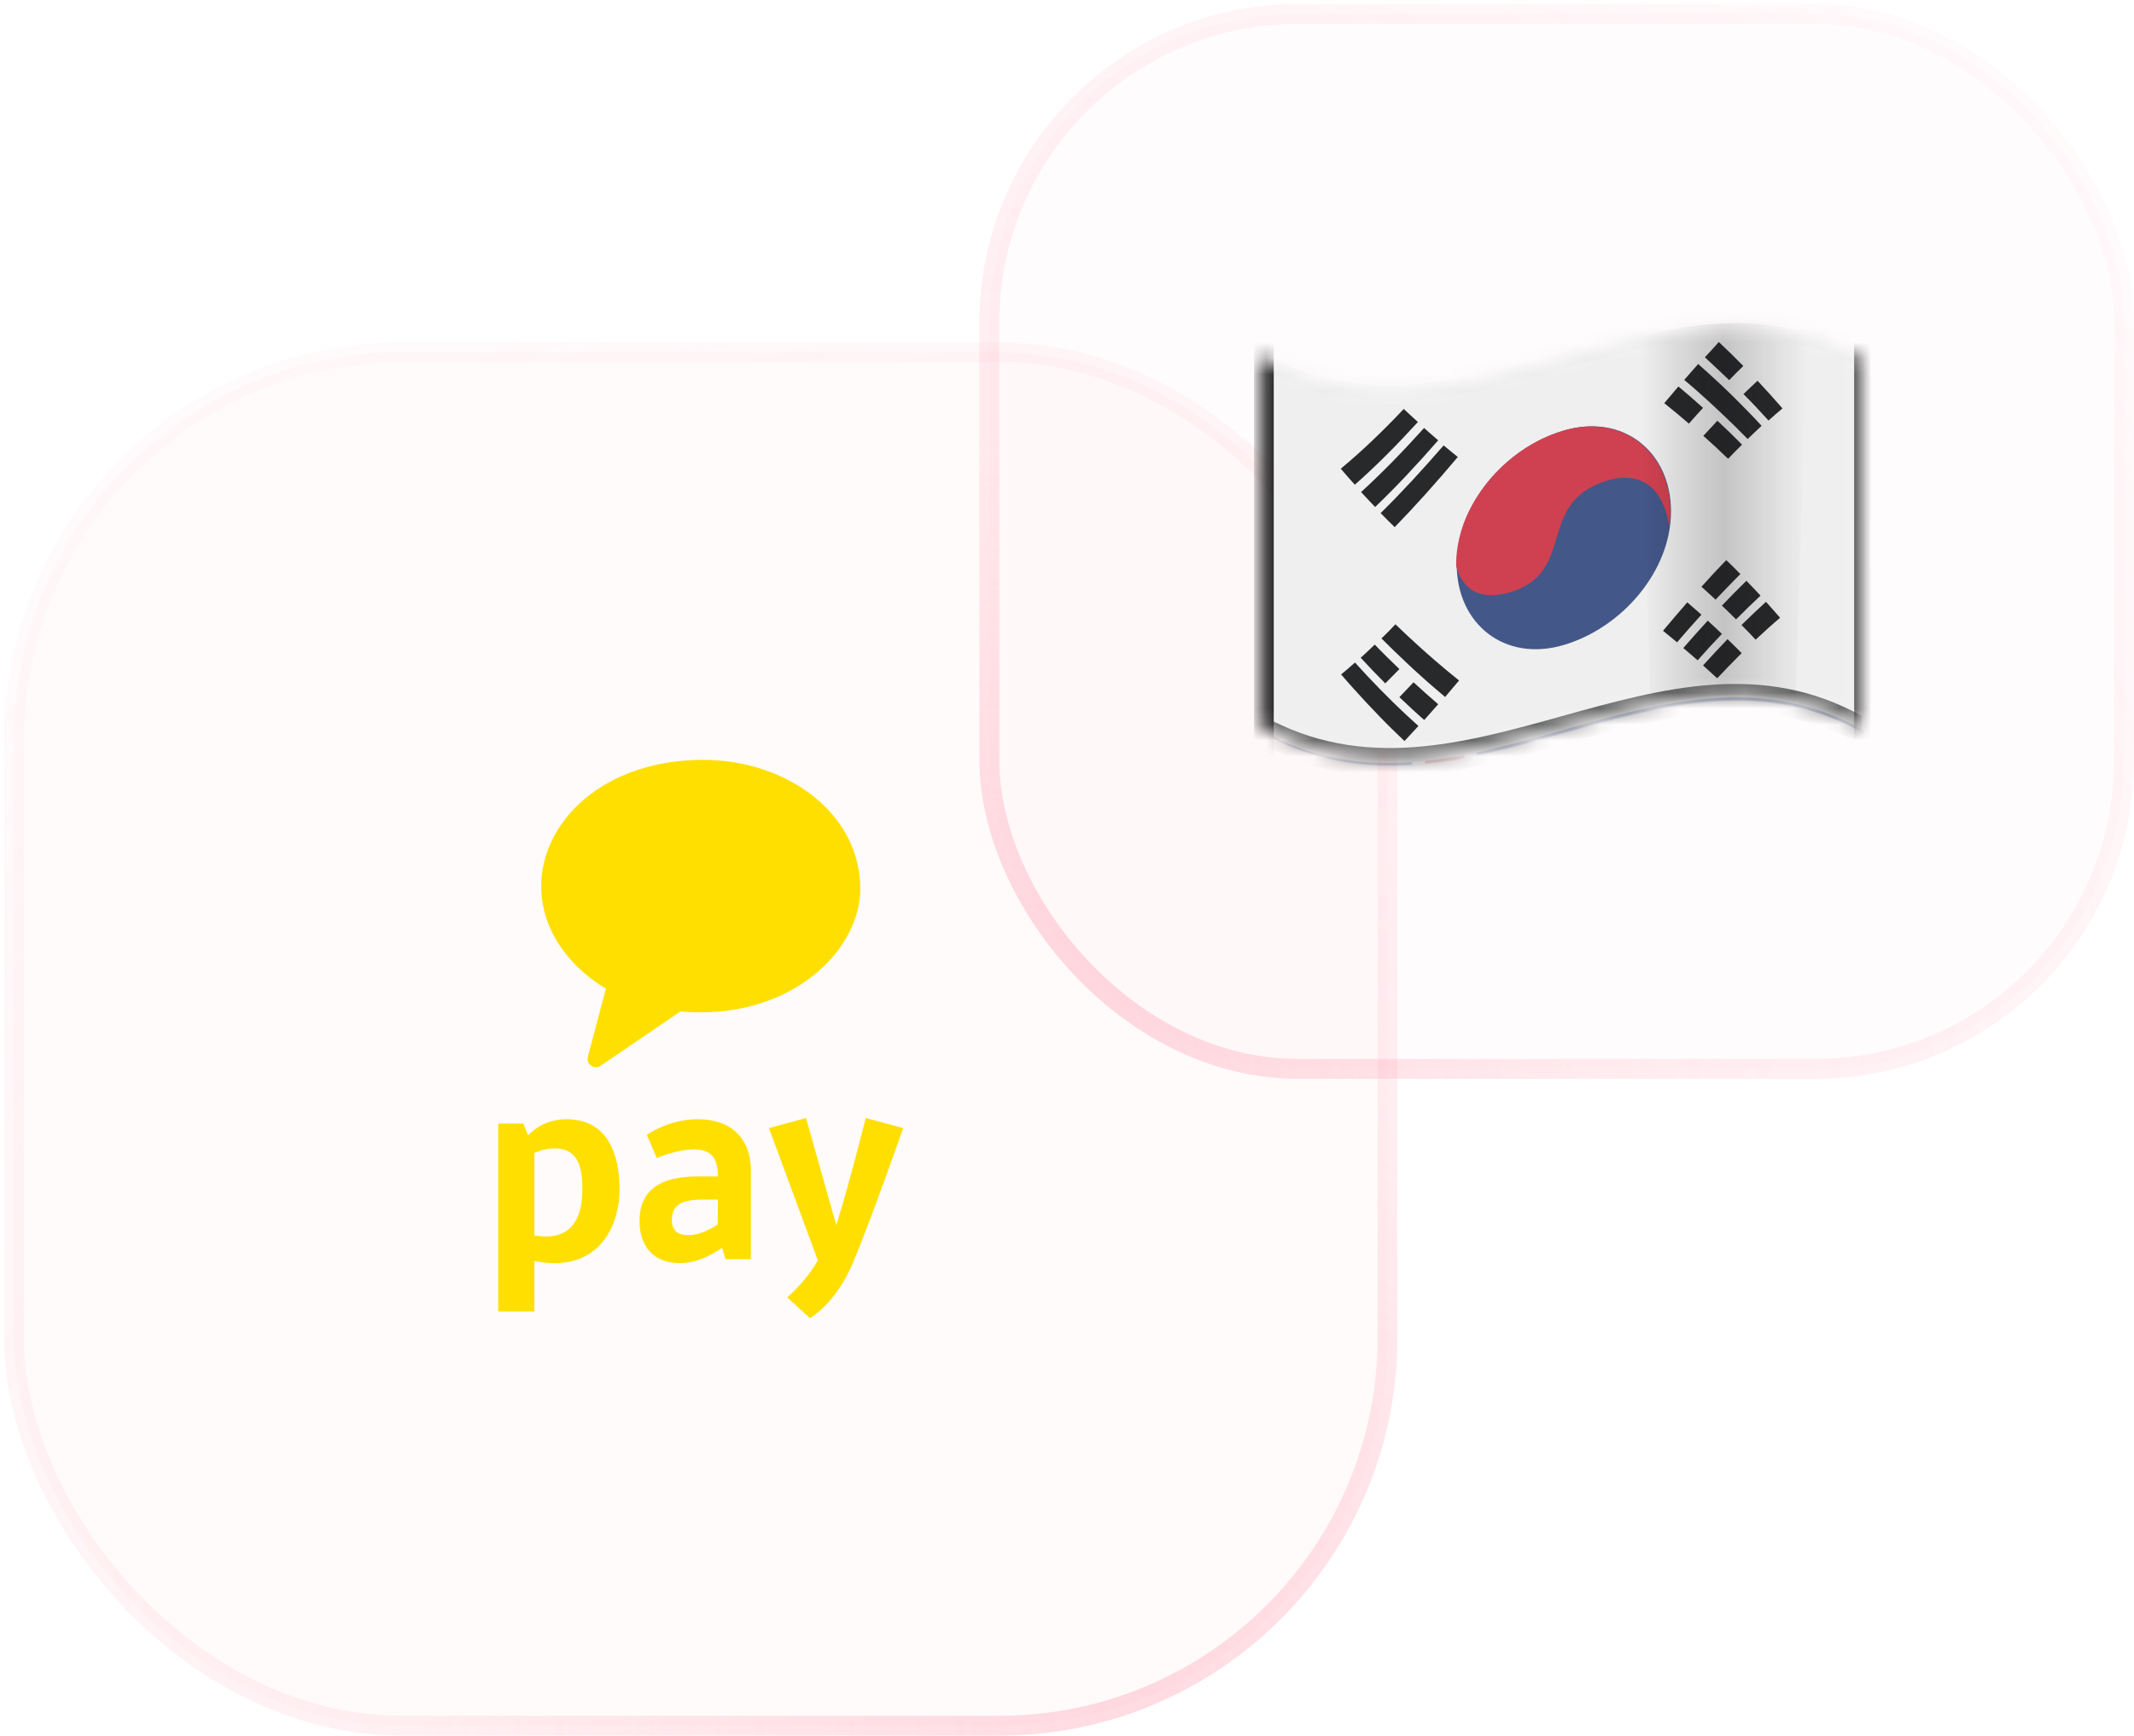 <svg width="134" height="109" viewBox="0 0 134 109" fill="none" xmlns="http://www.w3.org/2000/svg">
<rect x="0.875" y="22.125" width="86.25" height="86.25" rx="24.375" fill="#FF99AD" fill-opacity="0.04"/>
<rect x="0.875" y="22.125" width="86.25" height="86.25" rx="24.375" stroke="url(#paint0_radial_2400_25784)" stroke-width="1.25"/>
<path d="M54.36 70.212C54.36 70.212 53.371 74.2 52.512 76.941L50.611 70.212L48.283 70.846L51.354 79.152C50.64 80.45 49.434 81.478 49.434 81.478L50.856 82.781C50.856 82.781 52.447 81.918 53.548 79.328C54.632 76.776 56.714 70.846 56.714 70.846L54.36 70.212Z" fill="#FFDF00"/>
<path d="M43.798 70.289C41.969 70.289 40.615 71.27 40.615 71.27L41.242 72.726C41.242 72.726 42.477 72.184 43.595 72.184C44.851 72.184 45.069 72.971 45.083 73.877C44.795 73.877 44.451 73.877 44.069 73.877C42.934 73.877 40.158 73.877 40.158 76.67C40.158 78.262 41.022 79.328 42.714 79.328C43.768 79.328 44.749 78.777 45.34 78.361L45.558 79.074H47.149C47.149 79.074 47.149 74.859 47.149 73.433C47.149 72.062 46.421 70.289 43.798 70.289ZM42.19 76.586C42.19 75.587 42.934 75.333 44.17 75.333C44.438 75.333 44.771 75.333 45.08 75.333C45.077 75.887 45.073 76.471 45.071 76.887C44.657 77.176 43.96 77.567 43.222 77.567C42.426 77.567 42.19 77.178 42.19 76.586Z" fill="#FFDF00"/>
<path d="M35.57 70.289C34.389 70.289 33.604 70.841 33.156 71.299L32.861 70.559H31.287V82.358H33.555V79.186C33.915 79.264 34.349 79.328 34.808 79.328C37.821 79.328 38.904 76.806 38.904 74.681C38.905 72.557 38.194 70.289 35.57 70.289ZM34.3 77.652C34.008 77.652 33.761 77.626 33.556 77.59V72.413C33.855 72.274 34.307 72.117 34.825 72.117C36.399 72.117 36.569 73.488 36.569 74.681C36.569 75.875 36.281 77.652 34.3 77.652Z" fill="#FFDF00"/>
<path d="M42.725 63.52L37.715 66.929C37.314 67.202 36.79 66.831 36.914 66.363L38.047 62.08C38.047 62.08 33.985 59.92 33.985 55.64C33.985 51.643 37.841 47.719 44.165 47.719C49.306 47.719 54.019 50.992 54.019 55.833C54.019 59.681 49.649 64.119 42.725 63.52Z" fill="#FFDF00"/>
<rect x="62.125" y="0.875" width="71.25" height="66.25" rx="19.375" fill="#FF99AD" fill-opacity="0.03"/>
<rect x="62.125" y="0.875" width="71.25" height="66.25" rx="19.375" stroke="url(#paint1_radial_2400_25784)" stroke-width="1.25"/>
<mask id="mask0_2400_25784" style="mask-type:alpha" maskUnits="userSpaceOnUse" x="79" y="20" width="38" height="28">
<path d="M79.324 22.446V45.683C85.588 49.168 91.852 47.425 98.116 45.683C104.381 43.94 110.645 42.197 116.909 45.683V22.446C110.645 18.96 104.381 20.703 98.116 22.446C91.852 24.189 85.588 25.932 79.324 22.446Z" fill="#D9D9D9"/>
</mask>
<g mask="url(#mask0_2400_25784)">
<path d="M117.016 22.415V46.047C104.453 38.956 91.889 53.139 79.325 46.047V22.415C91.889 29.507 104.453 15.323 117.016 22.415Z" fill="#124090"/>
<path d="M117.015 32.01V36.089C104.452 28.997 91.888 43.18 79.324 36.089V32.01C91.888 39.102 104.452 24.918 117.015 32.01Z" fill="white"/>
<path d="M92.748 23.809V47.441C91.389 47.724 90.029 47.95 88.67 48.041V24.409C90.029 24.318 91.389 24.103 92.748 23.809Z" fill="white"/>
<path d="M91.945 23.979V47.611C91.129 47.769 90.313 47.894 89.486 47.973V24.341C90.302 24.262 91.118 24.137 91.945 23.979Z" fill="#C83434"/>
<path d="M117.015 32.667V35.432C104.452 28.34 91.888 42.523 79.324 35.432V32.667C91.888 39.759 104.452 25.576 117.015 32.667Z" fill="#C83434"/>
<path d="M117.014 45.865C104.401 38.739 91.8 52.99 79.188 45.865V22.119C91.8 29.245 104.401 14.994 117.014 22.119V45.865Z" fill="#EFEFEF"/>
<path d="M84.185 29.439C85.505 28.346 86.826 27.083 88.146 25.683C88.442 25.967 88.738 26.229 89.034 26.502C87.713 27.948 86.393 29.28 85.073 30.441C84.776 30.111 84.481 29.78 84.185 29.428V29.439Z" fill="#28292B"/>
<path d="M85.46 30.907C86.78 29.701 88.101 28.346 89.421 26.878C89.717 27.14 90.013 27.402 90.309 27.652C88.989 29.166 87.668 30.577 86.348 31.841C86.052 31.534 85.756 31.215 85.46 30.896V30.907Z" fill="#28292B"/>
<path d="M86.689 32.228C88.009 30.93 89.329 29.496 90.65 27.971C90.946 28.221 91.242 28.46 91.538 28.699C90.217 30.27 88.897 31.75 87.576 33.105C87.28 32.82 86.984 32.524 86.689 32.217V32.228Z" fill="#28292B"/>
<path d="M106.838 36.849C107.35 36.28 107.874 35.711 108.397 35.176C108.693 35.46 108.989 35.745 109.285 36.052C108.762 36.565 108.249 37.111 107.726 37.657C107.43 37.384 107.134 37.111 106.838 36.849Z" fill="#28292B"/>
<path d="M105.313 40.344C105.017 40.093 104.721 39.854 104.425 39.615C104.937 39.012 105.438 38.409 105.95 37.828C106.246 38.079 106.542 38.34 106.838 38.602C106.326 39.16 105.825 39.74 105.313 40.332V40.344Z" fill="#28292B"/>
<path d="M108.124 38.032C108.636 37.497 109.149 36.974 109.661 36.473C109.957 36.78 110.253 37.087 110.549 37.406C110.036 37.884 109.524 38.385 109.012 38.897C108.716 38.601 108.42 38.317 108.124 38.032Z" fill="#28292B"/>
<path d="M106.587 41.459C106.291 41.197 105.995 40.947 105.699 40.696C106.211 40.105 106.724 39.535 107.236 38.977C107.532 39.251 107.828 39.524 108.124 39.809C107.612 40.343 107.099 40.901 106.598 41.47L106.587 41.459Z" fill="#28292B"/>
<path d="M110.24 40.173C109.944 39.854 109.648 39.547 109.353 39.251C109.865 38.75 110.377 38.261 110.889 37.794C111.185 38.124 111.481 38.454 111.777 38.796C111.265 39.228 110.753 39.695 110.24 40.173Z" fill="#28292B"/>
<path d="M107.827 42.597C107.531 42.324 107.235 42.051 106.939 41.789C107.452 41.22 107.964 40.674 108.476 40.139C108.772 40.423 109.068 40.719 109.364 41.015C108.852 41.527 108.34 42.051 107.827 42.597Z" fill="#28292B"/>
<path d="M110.355 23.906C110.879 24.464 111.402 25.045 111.926 25.648C111.63 25.898 111.334 26.149 111.049 26.41C110.526 25.83 110.002 25.272 109.479 24.749C109.774 24.464 110.07 24.179 110.366 23.906H110.355Z" fill="#28292B"/>
<path d="M107.055 22.438C107.351 22.119 107.647 21.8 107.931 21.481C108.443 21.959 108.956 22.46 109.468 22.984C109.172 23.269 108.876 23.565 108.58 23.872C108.068 23.382 107.556 22.904 107.055 22.438Z" fill="#28292B"/>
<path d="M105.756 23.861C106.051 23.52 106.347 23.189 106.632 22.859C107.144 23.315 107.668 23.781 108.18 24.271C108.476 24.555 108.772 24.84 109.068 25.136C109.58 25.648 110.104 26.183 110.616 26.741C110.32 27.014 110.036 27.287 109.74 27.572C109.216 27.037 108.704 26.525 108.18 26.035C107.884 25.751 107.588 25.477 107.292 25.204C106.78 24.738 106.268 24.282 105.744 23.85L105.756 23.861Z" fill="#28292B"/>
<path d="M106.952 27.378C107.248 27.059 107.544 26.741 107.84 26.422C108.352 26.9 108.876 27.401 109.388 27.924C109.092 28.209 108.796 28.516 108.512 28.812C107.999 28.311 107.476 27.833 106.964 27.378H106.952Z" fill="#28292B"/>
<path d="M104.515 25.307C104.811 24.954 105.107 24.613 105.392 24.271C105.904 24.704 106.428 25.148 106.94 25.615C106.644 25.933 106.348 26.264 106.052 26.605C105.54 26.161 105.016 25.729 104.504 25.319L104.515 25.307Z" fill="#28292B"/>
<path d="M86.746 40.094C87.042 39.809 87.338 39.513 87.623 39.206C88.135 39.707 88.647 40.174 89.159 40.64C89.455 40.913 89.751 41.164 90.047 41.426C90.571 41.881 91.094 42.314 91.618 42.735C91.322 43.088 91.026 43.429 90.742 43.771C90.218 43.327 89.694 42.883 89.171 42.405C88.875 42.143 88.579 41.87 88.283 41.585C87.771 41.107 87.258 40.606 86.746 40.094Z" fill="#28292B"/>
<path d="M88.76 42.849C89.272 43.327 89.796 43.782 90.308 44.226C90.012 44.568 89.716 44.898 89.432 45.216C88.908 44.761 88.396 44.283 87.872 43.782C88.168 43.475 88.464 43.167 88.76 42.849Z" fill="#28292B"/>
<path d="M85.448 41.301C85.744 41.039 86.04 40.755 86.324 40.481C86.837 41.017 87.36 41.529 87.873 42.018C87.576 42.325 87.281 42.621 86.985 42.917C86.472 42.405 85.96 41.87 85.436 41.301H85.448Z" fill="#28292B"/>
<path d="M84.207 42.36C84.503 42.121 84.799 41.859 85.084 41.608C85.596 42.178 86.119 42.735 86.632 43.259C86.928 43.555 87.224 43.851 87.519 44.147C88.032 44.648 88.555 45.137 89.068 45.593C88.772 45.911 88.476 46.23 88.191 46.537C87.679 46.048 87.155 45.547 86.643 45.012C86.347 44.705 86.051 44.397 85.755 44.078C85.243 43.521 84.719 42.952 84.207 42.348V42.36Z" fill="#28292B"/>
<path d="M104.926 32.126C104.926 35.814 101.909 39.4 98.198 40.504C94.476 41.608 91.471 39.184 91.471 35.439C91.471 31.694 94.487 28.142 98.198 27.038C101.92 25.934 104.926 28.37 104.926 32.115V32.126Z" fill="#435789"/>
<path d="M104.89 32.126C104.89 32.444 104.868 32.763 104.822 33.082C104.629 31.795 103.9 29.462 101.145 30.122C99.13 30.657 98.436 31.761 98.015 32.934C97.4 34.63 97.332 36.542 94.623 37.248C92.631 37.749 91.766 36.758 91.436 35.552C91.436 35.518 91.436 35.484 91.436 35.449C91.436 34.311 91.72 33.184 92.221 32.137C93.359 29.803 95.59 27.789 98.163 27.049C101.874 25.945 104.89 28.381 104.89 32.126Z" fill="#CF4150"/>
<g style="mix-blend-mode:multiply" filter="url(#filter2_f_2400_25784)">
<path d="M116.909 46.756C104.381 39.784 91.852 53.727 79.324 46.756V44.965C91.852 51.936 104.381 37.993 116.909 44.965V46.756Z" fill="#0F1212" fill-opacity="0.6"/>
</g>
<g style="mix-blend-mode:screen" opacity="0.5" filter="url(#filter3_f_2400_25784)">
<path d="M116.909 23.188C104.381 16.217 91.852 30.16 79.324 23.188V21.397C91.852 28.369 104.381 14.426 116.909 21.397V23.188Z" fill="#ECECEC"/>
</g>
<g filter="url(#filter4_f_2400_25784)">
<path d="M79.362 20.625V49.361" stroke="black" stroke-width="1.24"/>
</g>
<g opacity="0.62" filter="url(#filter5_f_2400_25784)">
<path d="M117.047 18.995V47.731" stroke="black" stroke-width="1.24"/>
</g>
<path style="mix-blend-mode:multiply" opacity="0.19" d="M102.93 21.143L103.653 44.296C103.653 44.296 108.821 42.953 112.749 44.09L113.473 21.039C113.473 21.039 110.269 19.282 102.93 21.143Z" fill="url(#paint2_linear_2400_25784)"/>
</g>
<defs>
<filter id="filter2_f_2400_25784" x="77.588" y="41.216" width="41.057" height="9.289" filterUnits="userSpaceOnUse" color-interpolation-filters="sRGB">
<feFlood flood-opacity="0" result="BackgroundImageFix"/>
<feBlend mode="normal" in="SourceGraphic" in2="BackgroundImageFix" result="shape"/>
<feGaussianBlur stdDeviation="0.868" result="effect1_foregroundBlur_2400_25784"/>
</filter>
<filter id="filter3_f_2400_25784" x="77.588" y="17.648" width="41.057" height="9.289" filterUnits="userSpaceOnUse" color-interpolation-filters="sRGB">
<feFlood flood-opacity="0" result="BackgroundImageFix"/>
<feBlend mode="normal" in="SourceGraphic" in2="BackgroundImageFix" result="shape"/>
<feGaussianBlur stdDeviation="0.868" result="effect1_foregroundBlur_2400_25784"/>
</filter>
<filter id="filter4_f_2400_25784" x="75.124" y="17.007" width="8.476" height="35.971" filterUnits="userSpaceOnUse" color-interpolation-filters="sRGB">
<feFlood flood-opacity="0" result="BackgroundImageFix"/>
<feBlend mode="normal" in="SourceGraphic" in2="BackgroundImageFix" result="shape"/>
<feGaussianBlur stdDeviation="1.809" result="effect1_foregroundBlur_2400_25784"/>
</filter>
<filter id="filter5_f_2400_25784" x="114.98" y="17.548" width="4.134" height="31.63" filterUnits="userSpaceOnUse" color-interpolation-filters="sRGB">
<feFlood flood-opacity="0" result="BackgroundImageFix"/>
<feBlend mode="normal" in="SourceGraphic" in2="BackgroundImageFix" result="shape"/>
<feGaussianBlur stdDeviation="0.724" result="effect1_foregroundBlur_2400_25784"/>
</filter>
<radialGradient id="paint0_radial_2400_25784" cx="0" cy="0" r="1" gradientUnits="userSpaceOnUse" gradientTransform="translate(70.25 109) rotate(-128.66) scale(112.055 112.414)">
<stop stop-color="#FF99AD" stop-opacity="0.36"/>
<stop offset="0.4" stop-color="#FF99AD" stop-opacity="0.15"/>
<stop offset="1" stop-color="#FF99AD" stop-opacity="0.02"/>
</radialGradient>
<radialGradient id="paint1_radial_2400_25784" cx="0" cy="0" r="1" gradientUnits="userSpaceOnUse" gradientTransform="translate(60.236 68.172) rotate(-42.639) scale(100.273 100.339)">
<stop stop-color="#FF99AD" stop-opacity="0.42"/>
<stop offset="0.4" stop-color="#FF99AD" stop-opacity="0.18"/>
<stop offset="1" stop-color="#FF99AD" stop-opacity="0.02"/>
</radialGradient>
<linearGradient id="paint2_linear_2400_25784" x1="103.002" y1="32.447" x2="113.455" y2="32.447" gradientUnits="userSpaceOnUse">
<stop stop-opacity="0"/>
<stop offset="0.497" stop-color="#0E0C0F"/>
<stop offset="1" stop-color="#0E0C0F" stop-opacity="0"/>
</linearGradient>
</defs>
</svg>
